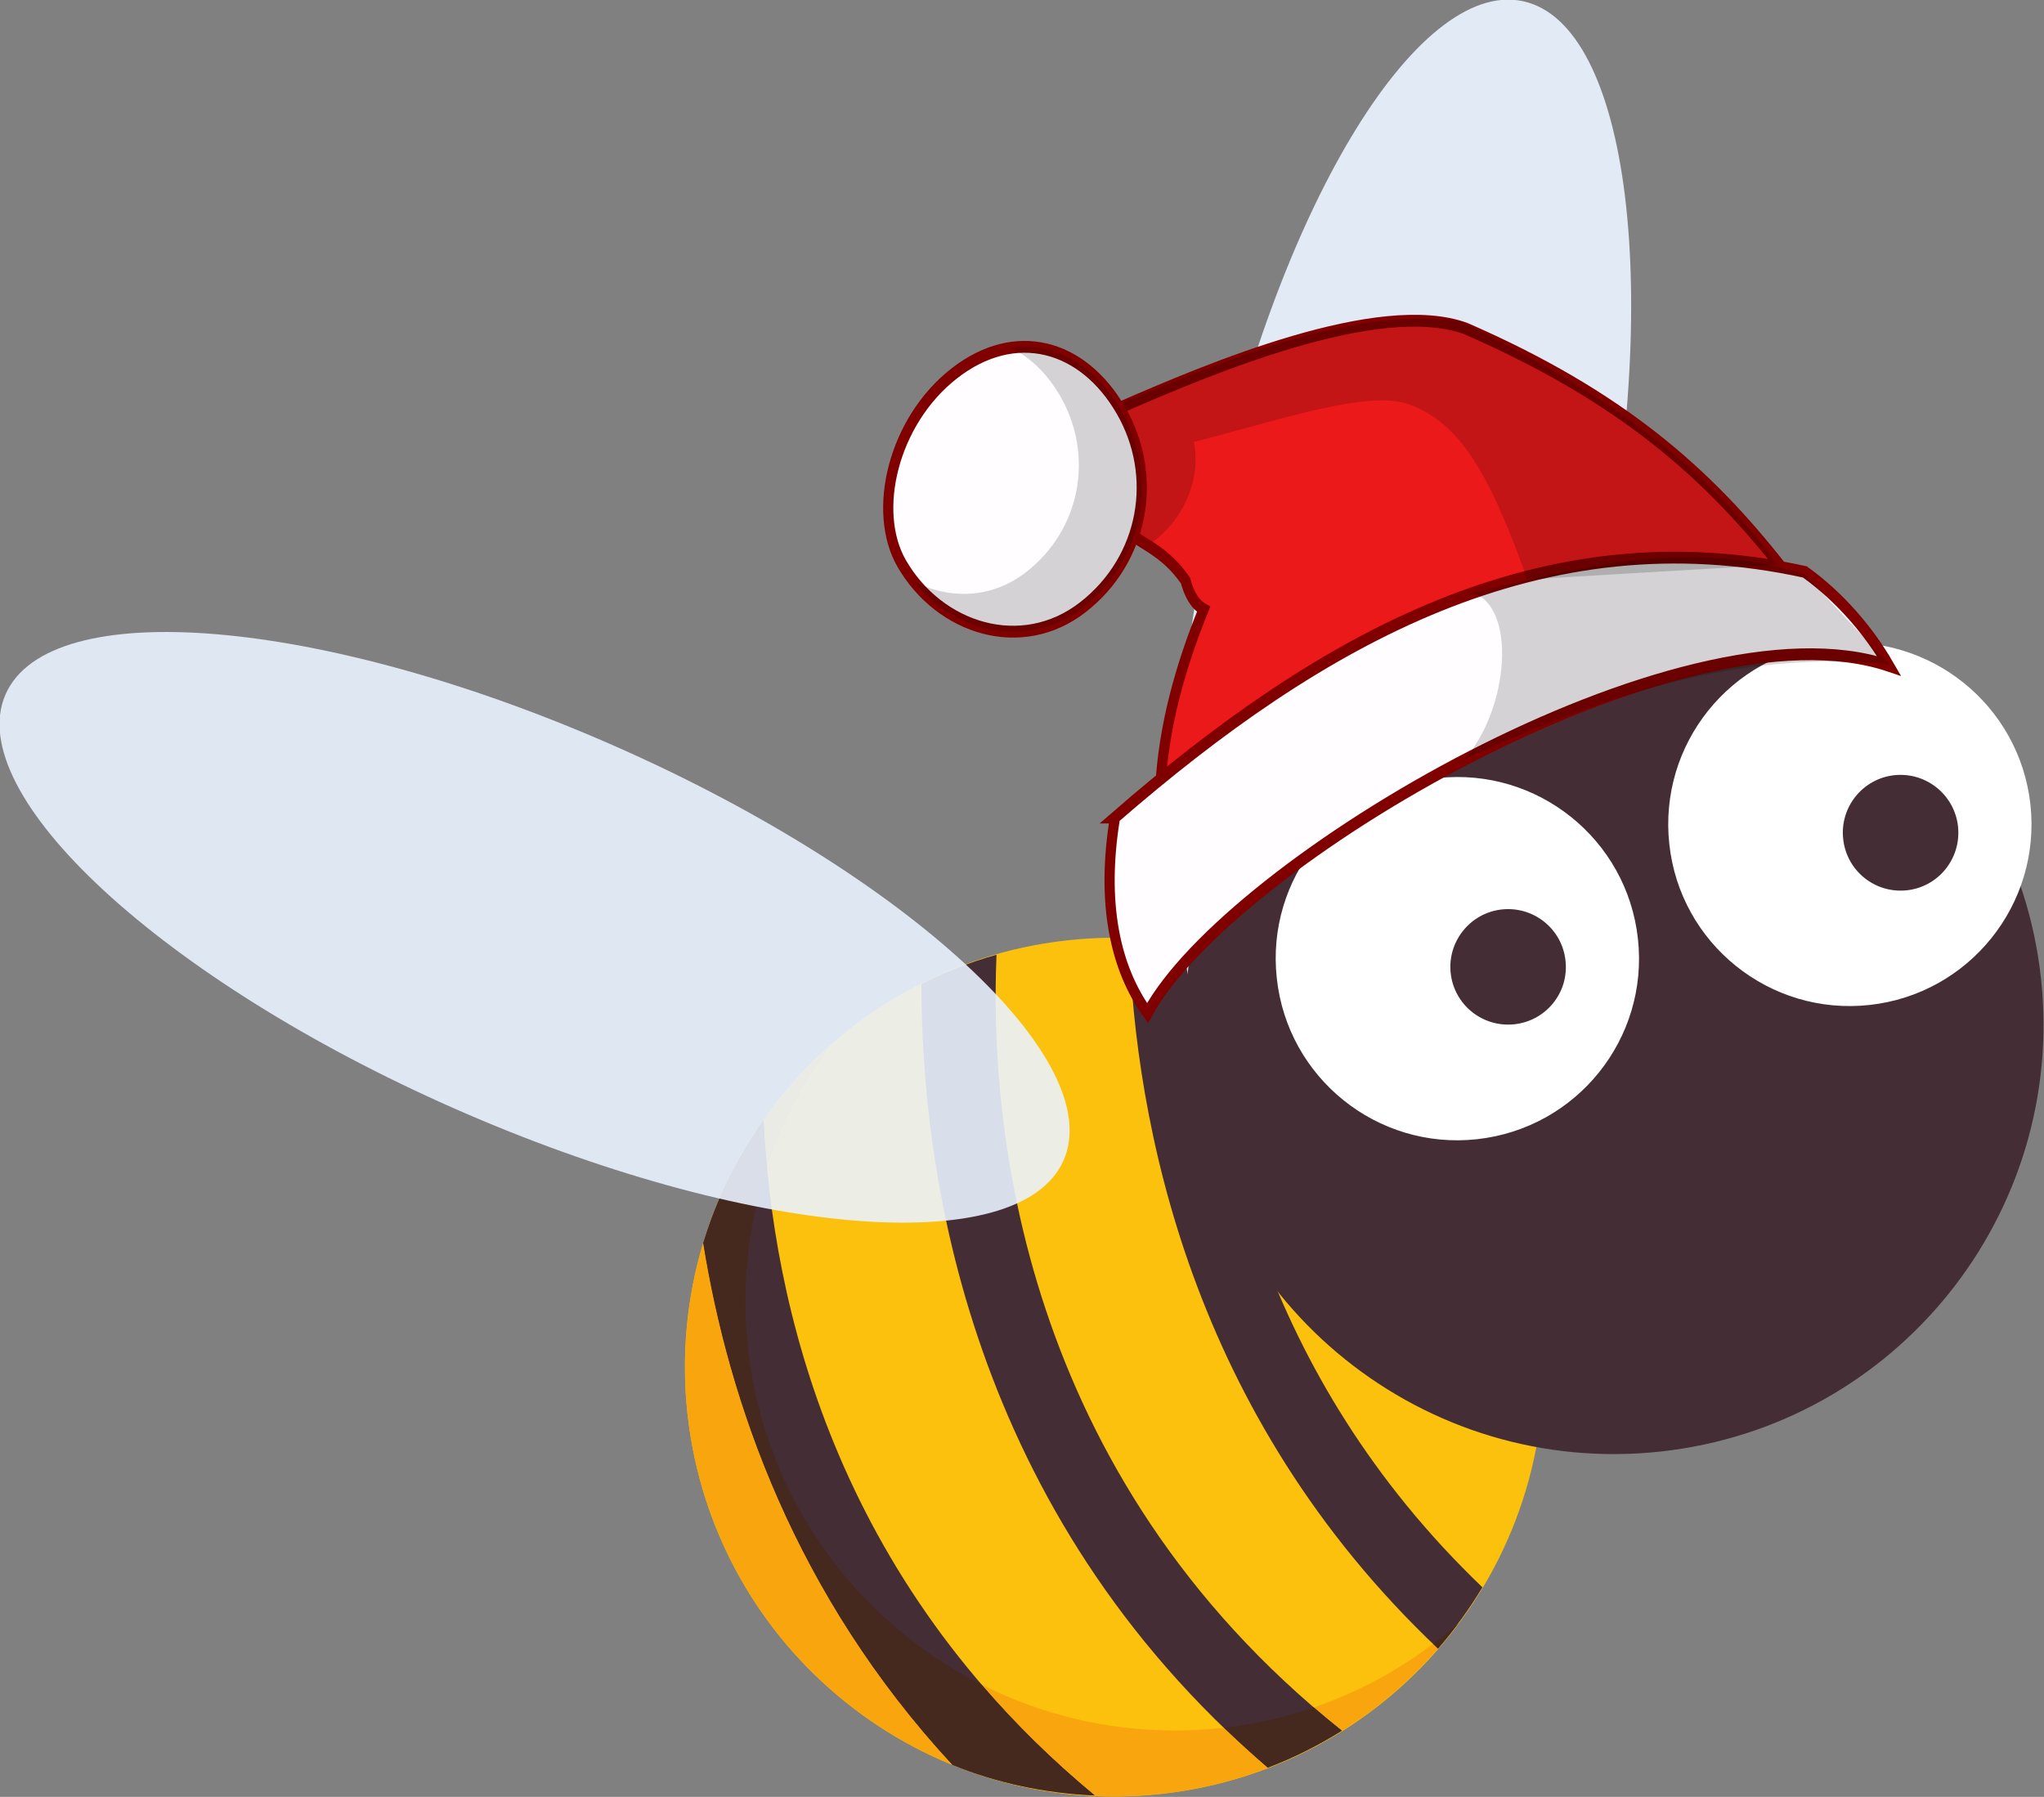 <?xml version="1.0" encoding="UTF-8" standalone="no"?> <svg xmlns:dc="http://purl.org/dc/elements/1.1/" xmlns:cc="http://creativecommons.org/ns#" xmlns:rdf="http://www.w3.org/1999/02/22-rdf-syntax-ns#" xmlns:svg="http://www.w3.org/2000/svg" xmlns="http://www.w3.org/2000/svg" xmlns:sodipodi="http://sodipodi.sourceforge.net/DTD/sodipodi-0.dtd" xmlns:inkscape="http://www.inkscape.org/namespaces/inkscape" width="146.274mm" height="128.598mm" viewBox="0 0 146.274 128.598" version="1.1" id="svg1112" inkscape:version="0.92.5 (2060ec1f9f, 2020-04-08)" sodipodi:docname="abeille-cool.svg"><rect x="0" y="0" width="146.274" height="128.598" fill="#808080" stroke="none"/><defs id="defs1106"></defs><g inkscape:label="Calque 1" inkscape:groupmode="layer" id="layer1" transform="translate(-69.319,-91.338)"><g id="g1732-3-6-91-9-8" transform="matrix(9.391,0,0,9.391,-2088.482,-1644.958)"><path d="m 241.518,194.952 c 0.196,1.798 -1.102,3.413 -2.899,3.609 -1.797,0.196 -3.411,-1.101 -3.607,-2.899 -0.195,-1.797 1.101,-3.411 2.898,-3.607 1.796,-0.196 3.412,1.101 3.608,2.897" style="fill:#fbc10c;fill-opacity:1;fill-rule:nonzero;stroke:none;stroke-width:0.035" id="path282-3-1-7-7-2-7" inkscape:connector-curvature="0"></path><path d="m 238.94,192.106 c -0.184,-0.038 -0.373,-0.06 -0.564,-0.066 0.049,1.409 0.467,3.626 2.355,5.413 0.127,-0.146 0.239,-0.302 0.339,-0.467 -1.694,-1.622 -2.083,-3.593 -2.129,-4.88" style="fill:#452d35;fill-opacity:1;fill-rule:nonzero;stroke:none;stroke-width:0.035" id="path284-3-8-5-0-0-9" inkscape:connector-curvature="0"></path><path d="m 239.999,198.079 c -2.455,-1.959 -2.686,-4.629 -2.632,-5.914 -0.2,0.056 -0.391,0.131 -0.572,0.223 -7.9e-4,1.434 0.358,4.015 2.638,5.973 0.199,-0.075 0.388,-0.171 0.565,-0.282" style="fill:#452d35;fill-opacity:1;fill-rule:nonzero;stroke:none;stroke-width:0.035" id="path286-3-9-6-6-6-2" inkscape:connector-curvature="0"></path><path d="m 235.132,194.362 c 0.194,1.21 0.699,2.681 1.899,3.977 0.339,0.138 0.705,0.217 1.085,0.233 -1.989,-1.647 -2.458,-3.764 -2.523,-5.148 -0.2,0.285 -0.359,0.599 -0.46,0.938" style="fill:#452d35;fill-opacity:1;fill-rule:nonzero;stroke:none;stroke-width:0.035" id="path288-8-6-9-0-8-0" inkscape:connector-curvature="0"></path><path d="m 238.259,198.58 c -10e-4,0 -0.002,0 -0.003,0 0.001,0 0.002,0 0.003,0 v 0 m 2.7e-4,0 c 0.017,0 0.034,-2.6e-4 0.051,-7.9e-4 v 0 c -0.017,2.6e-4 -0.034,7.9e-4 -0.051,7.9e-4" style="fill:#e9c861;fill-opacity:1;fill-rule:nonzero;stroke:none;stroke-width:0.035" id="path290-6-4-8-8-9-2" inkscape:connector-curvature="0"></path><path d="m 238.311,198.58 v 0 c 0.102,-0.001 0.205,-0.008 0.308,-0.019 v 0 0 c -0.103,0.011 -0.206,0.018 -0.308,0.019" style="fill:#d4c358;fill-opacity:1;fill-rule:nonzero;stroke:none;stroke-width:0.035" id="path292-0-3-7-5-2-3" inkscape:connector-curvature="0"></path><path d="m 235.01,195.651 c 0,-0.003 -2.6e-4,-0.005 -7.9e-4,-0.008 2.6e-4,0.003 7.9e-4,0.005 7.9e-4,0.008 m -0.001,-0.011 c -2.6e-4,-0.003 -7.9e-4,-0.006 -7.9e-4,-0.009 0,0.003 2.6e-4,0.006 7.9e-4,0.009 m -10e-4,-0.01 c -0.009,-0.091 -0.014,-0.181 -0.015,-0.271 10e-4,0.09 0.007,0.18 0.015,0.271 m -0.015,-0.272 c 0,-0.002 0,-0.005 -2.6e-4,-0.008 2.6e-4,0.003 2.6e-4,0.005 2.6e-4,0.008 m -2.6e-4,-0.012 c 0,-0.002 0,-0.005 0,-0.007 0,0.002 0,0.005 0,0.007 m 0,-0.014 c 0,-10e-4 0,-0.002 0,-0.004 0,0.001 0,0.002 0,0.004" style="fill:#e9c861;fill-opacity:1;fill-rule:nonzero;stroke:none;stroke-width:0.035" id="path294-4-3-2-3-6-7" inkscape:connector-curvature="0"></path><path d="m 238.259,198.58 c -10e-4,0 -0.002,0 -0.003,0 -1.646,-0.002 -3.061,-1.243 -3.244,-2.919 v 0 0 c -2.6e-4,-0.004 -7.9e-4,-0.007 -0.001,-0.011 0,-0.003 -2.6e-4,-0.005 -7.9e-4,-0.008 0,-0.001 -2.7e-4,-0.002 -2.7e-4,-0.003 -2.6e-4,-0.003 -7.9e-4,-0.006 -7.9e-4,-0.009 -2.6e-4,-2.6e-4 -2.6e-4,-7.9e-4 -2.6e-4,-0.001 -0.009,-0.091 -0.014,-0.181 -0.015,-0.271 0,-2.7e-4 0,-8e-4 0,-0.001 0,-0.003 0,-0.005 -2.6e-4,-0.008 0,-0.001 0,-0.002 0,-0.004 0,-0.002 0,-0.005 0,-0.007 0,-0.002 0,-0.005 0,-0.007 0,-0.001 0,-0.002 0,-0.004 -0.002,-0.334 0.046,-0.659 0.139,-0.966 0.195,1.21 0.699,2.681 1.899,3.977 0.339,0.138 0.705,0.217 1.085,0.233 -0.327,-0.27 -0.612,-0.553 -0.862,-0.844 0.445,0.225 0.945,0.35 1.469,0.35 0.118,0 0.238,-0.006 0.358,-0.019 0.006,-8e-4 0.013,-10e-4 0.019,-0.002 0.107,0.103 0.218,0.204 0.334,0.304 0.199,-0.075 0.388,-0.171 0.565,-0.282 -0.073,-0.058 -0.144,-0.117 -0.214,-0.177 0.332,-0.114 0.637,-0.279 0.908,-0.484 0.012,0.012 0.025,0.024 0.037,0.036 -0.521,0.6 -1.259,1.014 -2.112,1.107 v 0 c -0.103,0.011 -0.206,0.018 -0.308,0.019 -0.017,2.6e-4 -0.034,7.9e-4 -0.051,7.9e-4 -2.6e-4,0 -2.6e-4,0 -2.6e-4,0" style="fill:#f9a50d;fill-opacity:1;fill-rule:nonzero;stroke:none;stroke-width:0.035" id="path296-8-3-8-94-6-5" inkscape:connector-curvature="0"></path><path d="m 240.731,197.453 c -0.013,-0.012 -0.025,-0.024 -0.037,-0.036 0.066,-0.05 0.129,-0.102 0.191,-0.156 -0.049,0.066 -0.1,0.129 -0.154,0.192" style="fill:#45281e;fill-opacity:1;fill-rule:nonzero;stroke:none;stroke-width:0.035" id="path298-8-8-2-1-4-9" inkscape:connector-curvature="0"></path><path d="m 239.434,198.36 c -0.116,-0.1 -0.227,-0.201 -0.334,-0.304 0.238,-0.028 0.467,-0.08 0.685,-0.155 0.07,0.06 0.141,0.119 0.214,0.177 -0.177,0.111 -0.367,0.206 -0.565,0.282" style="fill:#45281e;fill-opacity:1;fill-rule:nonzero;stroke:none;stroke-width:0.035" id="path300-8-6-9-54-9-2" inkscape:connector-curvature="0"></path><path d="m 235.304,193.917 c 0.192,-0.406 0.466,-0.769 0.803,-1.066 -0.211,0.282 -0.377,0.597 -0.489,0.935 -0.012,-0.125 -0.02,-0.246 -0.026,-0.362 -0.109,0.156 -0.206,0.32 -0.288,0.492" style="fill:#f9a50d;fill-opacity:1;fill-rule:nonzero;stroke:none;stroke-width:0.035" id="path302-9-0-9-15-5-2" inkscape:connector-curvature="0"></path><path d="m 238.116,198.572 c -0.38,-0.016 -0.746,-0.095 -1.085,-0.233 -1.2,-1.296 -1.704,-2.767 -1.899,-3.977 0.047,-0.153 0.104,-0.302 0.172,-0.446 0.082,-0.172 0.179,-0.337 0.288,-0.492 0.006,0.116 0.014,0.237 0.026,0.362 -0.142,0.429 -0.197,0.895 -0.145,1.374 0.125,1.144 0.825,2.085 1.781,2.568 0.249,0.29 0.535,0.574 0.862,0.844" style="fill:#45281e;fill-opacity:1;fill-rule:nonzero;stroke:none;stroke-width:0.035" id="path304-7-4-6-5-0-8" inkscape:connector-curvature="0"></path><path d="m 237.878,193.732 c -0.336,0.764 -2.414,0.587 -4.64,-0.394 -2.226,-0.981 -3.758,-2.395 -3.422,-3.158 0.336,-0.763 2.414,-0.587 4.64,0.394 2.226,0.981 3.758,2.395 3.422,3.158" style="opacity:0.898;fill:#e9f2ff;fill-opacity:1;fill-rule:nonzero;stroke:none;stroke-width:0.035" id="path306-7-8-0-49-4-9" inkscape:connector-curvature="0"></path><path d="m 239.56,193.518 c -0.815,-0.172 -1.07,-2.24 -0.569,-4.621 0.501,-2.381 1.57,-4.171 2.386,-3.999 0.816,0.173 1.071,2.242 0.569,4.622 -0.502,2.381 -1.571,4.172 -2.387,3.998" style="opacity:0.924;fill:#e9f2ff;fill-opacity:1;fill-rule:nonzero;stroke:none;stroke-width:0.035" id="path308-6-8-2-8-8-7" inkscape:connector-curvature="0"></path><path d="m 245.326,192.342 c 0.196,1.797 -1.102,3.413 -2.898,3.609 -1.796,0.196 -3.411,-1.102 -3.608,-2.898 -0.196,-1.797 1.101,-3.412 2.898,-3.608 1.796,-0.196 3.412,1.102 3.608,2.898" style="fill:#452d35;fill-opacity:1;fill-rule:nonzero;stroke:none;stroke-width:0.035" id="path310-4-8-7-38-7-3" inkscape:connector-curvature="0"></path><path d="m 242.255,192.045 c 0.083,0.76 -0.466,1.443 -1.227,1.526 -0.759,0.083 -1.443,-0.466 -1.525,-1.226 -0.084,-0.76 0.465,-1.444 1.226,-1.526 0.76,-0.083 1.444,0.466 1.526,1.226" style="fill:#ffffff;fill-opacity:1;fill-rule:nonzero;stroke:none;stroke-width:0.035" id="path312-3-9-6-5-1-6" inkscape:connector-curvature="0"></path><path d="m 241.703,192.21 c 0.027,0.242 -0.147,0.459 -0.39,0.485 -0.241,0.026 -0.459,-0.148 -0.485,-0.39 -0.026,-0.241 0.149,-0.459 0.39,-0.485 0.242,-0.026 0.459,0.148 0.485,0.39" style="fill:#452d35;fill-opacity:1;fill-rule:nonzero;stroke:none;stroke-width:0.035" id="path314-0-7-1-2-7-1" inkscape:connector-curvature="0"></path><path d="m 245.246,191.022 c 0.082,0.76 -0.467,1.443 -1.227,1.526 -0.76,0.083 -1.443,-0.466 -1.525,-1.226 -0.083,-0.761 0.466,-1.444 1.225,-1.527 0.76,-0.082 1.444,0.466 1.527,1.227" style="fill:#ffffff;fill-opacity:1;fill-rule:nonzero;stroke:none;stroke-width:0.035" id="path316-3-7-3-22-2-2" inkscape:connector-curvature="0"></path><path d="m 244.694,191.188 c 0.026,0.242 -0.148,0.46 -0.39,0.486 -0.242,0.026 -0.459,-0.148 -0.485,-0.391 -0.027,-0.242 0.149,-0.46 0.389,-0.486 0.242,-0.026 0.459,0.148 0.486,0.39" style="fill:#452d35;fill-opacity:1;fill-rule:nonzero;stroke:none;stroke-width:0.035" id="path318-0-6-2-7-7-9" inkscape:connector-curvature="0"></path></g><g id="g2025-3" transform="matrix(1.252,-1.002,0.862,1.455,236.866,62.01)"><path id="path4199-1" style="fill:#eb191a;stroke:#800000;stroke-width:0.479" d="m -68.943,-1.594 c 0.063,-1.791 0.688,-3.23 2.779,-3.749 4.365,1.084 12.603,3.219 15.255,6.6 4.442,6.373 6.074,11.266 6.78,16.565 L -73.333,8.463 c 1.581,-2.023 3.596,-3.546 5.812,-4.839 -0.237,-0.419 -0.208,-0.91 -0.045,-1.437 -0.121,-1.711 -0.997,-2.523 -1.376,-3.782 z" inkscape:export-ydpi="300" sodipodi:nodetypes="cccccccc" inkscape:export-filename="/home/isac/Documents/Ocastudios/Bronze/ataque_a_torre_special/troops/boneco.png" inkscape:connector-curvature="0" inkscape:export-xdpi="300"></path><path id="rect4043-9" style="fill:#fffdff;stroke:#800000;stroke-width:0.479" d="m -75.743,8.206 c 12.165,-0.476 23.538,1.297 32.392,10.228 0.767,1.741 1.127,3.649 1.107,5.381 -6.467,-7.919 -30.137,-11.057 -36.728,-8.214 -0.224,-2.364 0.714,-4.903 3.229,-7.395 z" inkscape:export-ydpi="300" sodipodi:nodetypes="ccccc" inkscape:export-filename="/home/isac/Documents/Ocastudios/Bronze/ataque_a_torre_special/troops/boneco.png" inkscape:connector-curvature="0" inkscape:export-xdpi="300"></path><path id="rect4189-4" style="opacity:0.169;fill:#000000;stroke-width:0.12" d="m -65.857,-5.425 -0.047,0.149 c -0.084,-0.021 -0.18,-0.046 -0.261,-0.067 -2.09,0.52 -2.713,1.957 -2.777,3.748 0.278,0.924 0.651,0.639 0.97,1.613 1.575,0.078 3.276,-0.666 3.92,-2.236 3.857,1.581 7.962,2.891 9.216,4.508 1.507,1.944 1.541,4.338 0.553,8.984 l 10.034,6.185 C -44.882,11.079 -47.834,5.929 -50.945,0.863 -54.719,-2.403 -60.283,-3.919 -65.857,-5.425 Z" inkscape:export-ydpi="300" sodipodi:nodetypes="ccccccscccc" inkscape:export-filename="/home/isac/Documents/Ocastudios/Bronze/ataque_a_torre_special/troops/boneco.png" inkscape:connector-curvature="0" inkscape:export-xdpi="300"></path><path id="path4197-7" style="fill:#fffdff;stroke:#800000;stroke-width:0.479" d="m -66.16,-5.218 c -0.037,3.204 -2.516,5.591 -5.987,5.55 -3.47,-0.041 -6.067,-3.091 -6.03,-6.295 0.03,-2.539 2.932,-4.981 6.403,-4.941 3.47,0.041 5.651,2.482 5.614,5.686 z" inkscape:export-ydpi="300" sodipodi:nodetypes="sssss" inkscape:export-filename="/home/isac/Documents/Ocastudios/Bronze/ataque_a_torre_special/troops/boneco.png" inkscape:connector-curvature="0" inkscape:export-xdpi="300"></path><path id="path4194-8" style="opacity:0.169;fill:#000000;stroke-width:0.12" d="m -68.993,-10.247 c 0.534,0.819 0.82,1.824 0.807,2.933 -0.033,2.862 -2.248,4.995 -5.349,4.959 -1.984,-0.023 -3.65,-1.148 -4.582,-2.704 0.403,2.851 2.829,5.354 5.972,5.39 3.47,0.041 5.95,-2.346 5.987,-5.55 0.026,-2.23 -1.025,-4.09 -2.835,-5.028 z" inkscape:export-ydpi="300" inkscape:export-filename="/home/isac/Documents/Ocastudios/Bronze/ataque_a_torre_special/troops/boneco.png" inkscape:connector-curvature="0" inkscape:export-xdpi="300"></path><path id="rect4186-4" style="opacity:0.169;fill:#000000;stroke-width:0.12" d="m -56.702,10.272 c 4.853,2.019 9.718,4.018 13.289,8.223 l 1.208,5.272 c -5.514,-4.551 -11.971,-6.632 -18.637,-8.164 2.907,-0.535 5.491,-3.683 4.141,-5.33 z" inkscape:export-ydpi="300" sodipodi:nodetypes="ccccc" inkscape:export-filename="/home/isac/Documents/Ocastudios/Bronze/ataque_a_torre_special/troops/boneco.png" inkscape:connector-curvature="0" inkscape:export-xdpi="300"></path></g></g></svg> 
